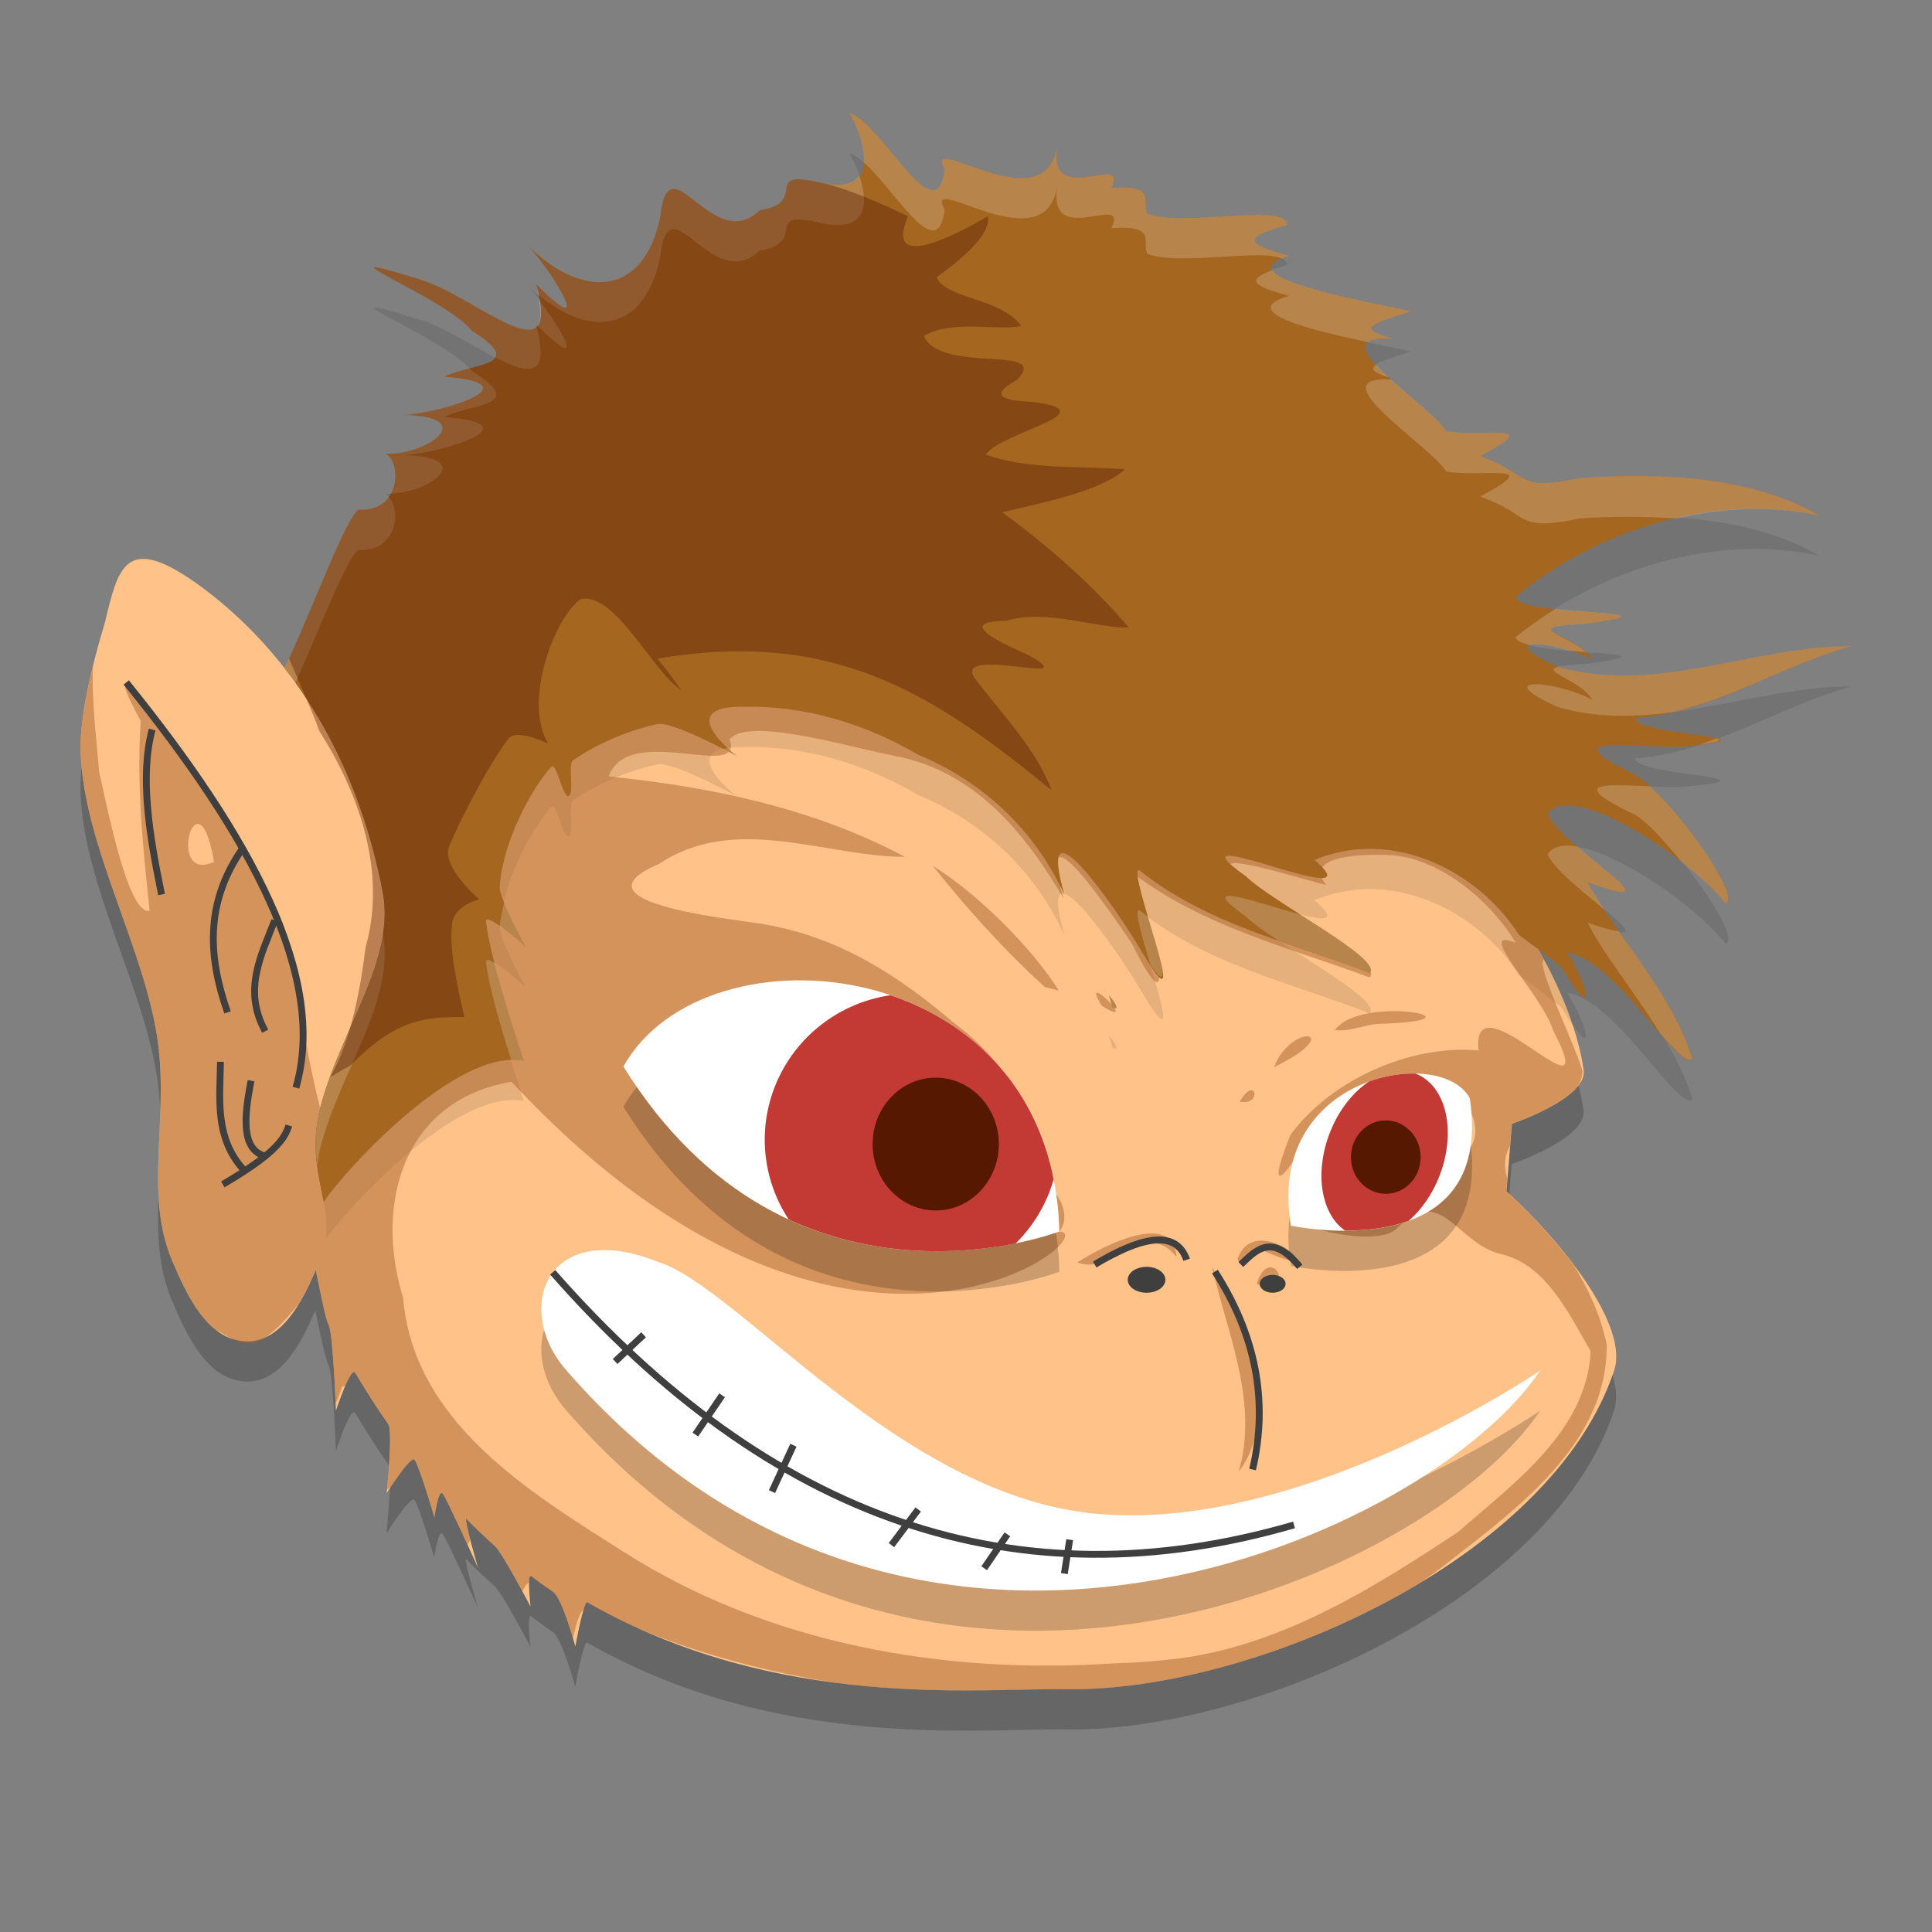 <svg xmlns="http://www.w3.org/2000/svg" width="24" height="24" version="1.1">
 <rect width="100%" height="100%" fill="#808080" stroke="none"/>
 <path style="opacity:0.2" d="m 1.731,7.446 c -0.254,0.036 -0.326,0.364 -0.428,0.787 -0.16,0.53 -0.317,1.17 -0.303,1.609 0.04,1.183 0.814,2.456 0.964,3.63 0.123,0.963 -0.172,1.872 0.174,2.689 0.195,0.46 0.435,0.95 0.875,0.998 0.452,0.049 0.725,-0.454 0.903,-0.882 0.059,0.27 0.121,0.595 0.168,0.685 0.053,0.102 0.089,1.061 0.089,1.061 0,0 0.184,-0.564 0.24,-0.469 0.133,0.224 0.27,0.437 0.409,0.638 0.061,0.088 -0.021,0.855 -0.021,0.855 -1e-7,0 0.299,-0.475 0.347,-0.414 0.062,0.08 0.246,0.715 0.246,0.715 0,0 0.049,-0.357 0.103,-0.296 0.049,0.055 0.44,0.922 0.44,0.922 0,0 -0.192,-0.654 -0.142,-0.603 0.116,0.118 0.233,0.229 0.351,0.334 0.094,0.084 0.443,0.752 0.443,0.752 0,0 -0.048,-0.422 0.009,-0.379 0.09,0.068 0.179,0.134 0.27,0.196 0.116,0.08 0.277,0.679 0.277,0.679 0,0 0.104,-0.574 0.148,-0.549 2.358,1.352 4.855,1.063 5.947,1.08 2.308,0.036 6.031,-1.602 6.81,-3.962 0.185,-0.561 -0.667,-1.617 -1.338,-2.223 l 0.067,-0.839 c 0,0 0.945,-0.321 0.892,-0.671 C 19.448,12.323 18.138,10.985 18.138,10.985 L 6.795,7.938 4.017,15.145 l -0.027,0.125 C 3.932,14.982 3.873,14.667 3.977,14.266 4.232,13.281 4.916,12.429 4.755,11.584 4.346,9.445 3.213,8.296 2.429,7.738 2.101,7.507 1.884,7.424 1.731,7.446 Z"/>
 <path style="fill:#ffc389" d="M 6.795,7.439 18.138,10.485 c 0,0 1.31,1.339 1.535,2.806 0.053,0.35 -0.891,0.67 -0.891,0.67 l -0.068,0.839 c 0.671,0.606 1.523,1.661 1.338,2.222 -0.779,2.36 -4.502,3.998 -6.81,3.962 -1.093,-0.017 -3.588,0.273 -5.946,-1.08 -0.045,-0.026 -0.149,0.549 -0.149,0.549 0,0 -0.161,-0.599 -0.277,-0.679 C 6.779,19.713 6.689,19.648 6.599,19.579 c -0.057,-0.043 -0.008,0.379 -0.008,0.379 0,0 -0.35,-0.668 -0.443,-0.752 -0.118,-0.105 -0.235,-0.217 -0.351,-0.334 -0.05,-0.051 0.141,0.603 0.141,0.603 0,0 -0.391,-0.867 -0.44,-0.922 -0.054,-0.061 -0.102,0.296 -0.102,0.296 0,0 -0.185,-0.635 -0.247,-0.715 -0.047,-0.06 -0.346,0.414 -0.346,0.414 0,0 0.081,-0.768 0.02,-0.856 -0.139,-0.2 -0.276,-0.412 -0.409,-0.637 -0.056,-0.095 -0.241,0.469 -0.241,0.469 0,0 -0.035,-0.958 -0.089,-1.061 -0.068,-0.13 -0.178,-0.863 -0.244,-1.001 l 0.176,-0.817 z"/>
 <path style="opacity:0.2" d="m 8.184,16.178 c 0.997,0.32 2.975,2.87 5.387,3.121 2.576,0.268 5.561,-1.774 5.561,-1.774 -1.363,2.046 -7.799,4.974 -12.119,-0.029 -0.638,-0.766 -0.206,-1.874 1.171,-1.317 z"/>
 <path style="opacity:0.1" d="M 10.554,1.906 C 10.761,2.273 10.945,2.941 10.187,2.768 9.451,2.596 10.057,3.018 9.438,3.112 8.848,3.679 8.307,2.225 8.203,3.185 7.991,4.233 7.191,4.186 6.56,3.551 6.866,3.883 7.417,4.783 6.66,4.03 6.991,5.227 5.912,4.183 5.225,3.974 3.746,3.514 5.525,4.186 5.86,4.607 c 0.71,0.451 4.23e-4,0.397 -0.341,0.573 1.118,0.088 0.002,0.439 -0.495,0.474 0.927,0.025 0.291,0.501 -0.234,0.481 0.201,0.106 0.186,0.726 -0.339,0.695 -0.173,0.129 -0.582,1.274 -0.919,1.968 0.511,0.651 0.986,1.553 1.222,2.784 0.162,0.845 -0.523,1.698 -0.778,2.683 -0.124,0.477 -0.017,0.834 0.043,1.166 0.272,-0.404 1.657,-1.92 2.489,-1.754 -0.149,-0.457 -0.424,-1.309 -0.471,-1.728 -0.016,-0.143 0.493,0.314 0.493,0.314 0,0 -0.343,-0.618 -0.322,-0.758 0.035,-0.521 0.374,-1.185 0.637,-1.477 C 6.917,9.949 6.993,10.447 7.072,10.382 7.131,10.332 7.056,9.987 7.117,9.945 7.626,9.595 8.157,9.498 8.157,9.498 c 0.162,-0.064 0.994,0.393 0.994,0.393 0,0 -0.829,-0.634 0.111,-0.611 0.714,-0.013 1.459,0.194 2.149,0.598 0.8,0.333 1.443,0.932 1.812,1.739 -0.372,-1.301 0.663,0.193 0.963,0.709 0.686,1.156 -0.206,-1.061 -0.033,-1.016 0.834,0.671 1.883,0.897 2.859,1.277 0.186,-0.168 -1.203,-0.877 -1.534,-1.201 -1.083,-0.768 1.683,0.509 0.851,-0.203 0.957,-0.402 2.025,0.123 2.543,0.934 0,0 0.466,0.339 0.523,0.398 0.442,0.729 0.346,0.253 0.072,-0.186 0.625,0.111 1.359,1.463 1.558,1.332 -0.222,-0.799 -1.068,-1.693 -1.299,-2.199 1.226,0.443 -0.337,-0.449 -0.5,-0.849 0.292,-0.434 1.787,0.553 2.209,1.111 0.225,-0.064 -0.683,-1.331 -1.122,-1.601 -1.125,-0.536 0.052,-0.316 0.6,-0.349 C 22.249,9.652 20.281,9.639 20.317,9.42 21.286,9.349 22.094,8.775 23,8.528 c -1.215,-0.004 -2.438,0.609 -3.653,0.255 -0.886,-0.406 0.03,-0.318 0.435,-0.086 C 19.604,8.381 18.773,8.292 19.706,8.248 21.041,8.059 18.849,8.173 18.827,7.914 19.85,7.073 21.293,6.625 22.6,6.902 21.723,6.401 20.623,6.376 19.631,6.439 18.801,6.61 19.043,6.398 18.386,6.167 19.204,5.734 18.45,5.935 17.97,5.859 17.748,5.516 16.297,4.626 17.316,4.712 16.862,4.588 16.99,4.533 17.516,4.373 17.67,4.356 15.01,3.967 16.015,3.677 15.49,3.536 15.41,3.455 15.989,3.294 15.992,3.009 14.702,3.331 14.252,3.154 14.179,3.013 14.387,2.788 13.803,2.836 14.044,2.366 13.008,3.11 13.134,2.315 12.972,3.29 11.455,2.098 11.734,2.605 11.631,3.429 10.946,2.016 10.554,1.906 Z m 3.221,10.958 c 0.015,0.049 0.029,0.098 0.042,0.148 0.104,0.053 0.035,-0.064 -0.042,-0.148 z"/>
 <path style="fill:#ffc389" d="M 2.429,7.238 C 3.213,7.796 4.346,8.945 4.755,11.084 4.916,11.929 4.232,12.781 3.977,13.766 3.769,14.567 4.212,15.032 3.992,15.603 3.818,16.05 3.528,16.716 3.014,16.66 2.574,16.612 2.334,16.122 2.139,15.662 1.793,14.845 2.088,13.935 1.965,12.972 1.814,11.798 1.041,10.526 1.001,9.343 0.986,8.904 1.143,8.264 1.303,7.734 1.466,7.057 1.554,6.623 2.429,7.238 Z"/>
 <path style="opacity:0.5;fill:#aa652f" d="M 2.622,9.905 C 2.356,9.524 1.079,7.714 1.748,8.957 1.695,9.747 1.775,10.53 1.859,11.313 1.597,11.378 1.34,10.066 1.231,9.586 1.206,9.24 1.138,8.742 1.154,8.278 c -0.094,0.383 -0.163,0.769 -0.153,1.065 0.04,1.183 0.814,2.456 0.964,3.63 0.123,0.963 -0.172,1.872 0.174,2.69 0.14,0.331 0.304,0.677 0.549,0.863 0.189,0.086 0.315,0.228 0.549,0.126 0.233,-0.129 0.482,-0.469 0.482,-0.469 0.078,-0.13 0.146,-0.271 0.202,-0.405 0.056,0.266 0.119,0.601 0.163,0.686 0.045,0.087 0.076,0.759 0.085,0.969 0.024,-0.042 0.051,-0.111 0.084,-0.217 0.012,0.002 0.022,0.006 0.033,0.009 0.05,-0.116 0.102,-0.213 0.128,-0.169 0.133,0.224 0.27,0.437 0.409,0.637 0.055,0.08 -0.004,0.696 -0.016,0.812 0.015,-0.01 0.032,-0.023 0.05,-0.039 0.088,-0.133 0.257,-0.375 0.291,-0.331 0.061,0.078 0.236,0.678 0.243,0.702 0.002,0.001 0.004,0.003 0.005,0.004 0.004,-0.027 0.049,-0.345 0.101,-0.287 0.033,0.038 0.193,0.382 0.312,0.642 0.009,-0.027 0.02,-0.049 0.033,-0.063 -0.039,-0.148 -0.07,-0.284 -0.046,-0.26 0.116,0.118 0.233,0.229 0.351,0.334 0.068,0.061 0.236,0.368 0.342,0.565 0.025,-0.056 0.053,-0.097 0.083,-0.115 0.002,-0.053 0.008,-0.09 0.026,-0.076 0.09,0.068 0.18,0.134 0.27,0.196 0.086,0.059 0.196,0.401 0.248,0.575 0.031,-0.099 0.056,-0.283 0.133,-0.359 0.017,-0.056 0.033,-0.094 0.045,-0.087 0.2,0.115 0.401,0.216 0.601,0.309 6e-4,2.54e-4 0.001,6e-4 0.002,8.5e-4 0.799,0.34 1.641,0.553 2.497,0.692 1.204,0.153 2.241,0.069 2.846,0.078 1.28,0.02 2.995,-0.476 4.402,-1.323 0.121,-0.083 0.241,-0.17 0.357,-0.262 0.864,-0.674 1.977,-1.486 1.96,-2.7 -0.073,-0.353 -0.223,-0.682 -0.412,-0.988 -0.253,-0.336 -0.559,-0.662 -0.835,-0.911 l 0.013,-0.156 c -0.051,-0.172 -0.03,-0.303 0.033,-0.411 l 0.022,-0.273 c 0,0 0.641,-0.218 0.837,-0.491 0.022,-0.047 0.036,-0.099 0.042,-0.156 -0.045,-0.238 -0.596,-1.35 -0.48,-1.393 -0.455,-0.836 -1.041,-1.437 -1.041,-1.437 L 6.795,7.439 4.016,14.646 3.989,14.771 c -0.057,-0.288 -0.117,-0.604 -0.013,-1.005 -0.564,-2.332 0.018,-1.734 -1.355,-3.861 z m 6.777,-0.825 c 0.477,-0.008 1.294,0.229 1.728,0.313 0.983,0.186 1.616,0.965 2.086,1.77 -0.384,-1.268 0.566,0.15 0.844,0.551 0.649,1.312 0.223,-0.395 0.004,-0.876 0.87,0.668 1.941,0.929 2.951,1.303 0.196,-0.166 -1.086,-0.823 -1.404,-1.125 -0.978,-0.596 0.466,-0.117 0.867,-0.023 -0.263,-0.323 0.283,-0.389 0.767,-0.372 0.636,0.021 1.28,0.576 1.587,1.091 -0.541,-0.221 0.322,0.637 0.463,1.084 0.66,1.277 -1.029,-0.731 -0.925,0.253 -0.809,-0.076 -1.81,0.337 -2.337,1.049 -0.346,0.868 -0.005,0.467 0.251,-0.054 0.989,-1.037 -0.31,0.462 0.105,1.042 -1.04,-0.096 0.571,0.491 0.952,0.187 0.565,-0.585 0.746,0.162 1.293,0.302 0.573,0.124 0.858,0.746 1.129,1.21 -0.049,0.993 -0.956,1.64 -1.644,2.243 -1.071,0.712 -2.234,1.433 -3.538,1.582 -0.247,0.03 -0.495,0.045 -0.743,0.053 C 11.731,20.803 9.549,20.426 7.748,19.278 6.57,18.531 5.137,17.665 5.008,16.123 c -0.361,-1.169 -0.001,-2.456 1.346,-2.685 4.185,4.495 7.404,1.88 6.806,1.861 0.29,-0.37 -0.534,-1.04 -0.366,-0.368 0.166,-0.972 -0.223,-1.69 -0.956,-2.234 C 11.186,12.141 10.433,11.632 9.454,11.475 9.059,11.412 7.063,11.208 8.187,10.732 c 0.947,-0.635 2.086,-0.085 3.054,-0.088 -1.119,-0.599 -2.415,-0.873 -3.679,-0.998 0.238,-0.683 1.693,0.067 1.501,-0.461 0.056,-0.072 0.177,-0.101 0.336,-0.104 z M 2.466,10.236 c 0.062,0.011 0.135,0.135 0.193,0.469 C 2.221,10.911 2.307,10.207 2.466,10.236 Z m 9.124,0.521 c 0.354,0.454 0.908,1.075 1.391,1.505 l 0.172,0.044 C 12.846,11.812 12.184,11.128 11.59,10.757 Z m 2.041,1.575 c -0.026,-0.002 -0.02,0.039 0.056,0.163 0.384,0.242 0.022,-0.157 -0.056,-0.163 z m 3.637,0.229 c -0.262,0.007 -0.565,0.067 -0.686,0.235 0.195,0.027 0.404,-0.085 0.606,-0.079 0.837,-0.031 0.516,-0.167 0.08,-0.156 z m -1.052,0.314 c -0.102,0.013 -0.289,0.129 -0.391,0.382 0.513,-0.248 0.522,-0.4 0.391,-0.382 z m 1.604,0.522 c 0.171,-0.025 0.81,0.611 0.335,0.974 -0.304,0.513 -0.073,-0.629 -0.291,-0.693 -0.106,-0.19 -0.101,-0.272 -0.044,-0.281 z m -2.273,0.146 c -0.032,-0.002 -0.084,0.033 -0.147,0.142 0.197,0.042 0.218,-0.139 0.147,-0.142 z m 1.863,0.106 c 0.02,0.004 0.045,0.019 0.075,0.055 -0.144,0.148 -0.16,-0.07 -0.075,-0.055 z m 0.186,0.134 c 0.044,-0.014 0.103,0.248 0.213,0.455 0.031,0.187 -0.296,0.063 -0.285,-0.059 0.023,-0.279 0.045,-0.387 0.071,-0.396 z m -0.556,0.033 c 0.009,-0.003 0.022,0.003 0.039,0.027 -0.052,0.073 -0.065,-0.018 -0.039,-0.027 z m 0.019,0.108 c 0.012,0.002 0.028,0.014 0.047,0.042 -0.084,0.118 -0.1,-0.052 -0.047,-0.042 z m -0.179,0.114 c 0.04,0.004 0.064,0.048 0.021,0.169 -0.28,0.008 -0.111,-0.178 -0.021,-0.169 z m 0.727,0.408 c 0.013,0.003 0.031,0.02 0.055,0.059 -0.067,0.177 -0.111,-0.072 -0.055,-0.059 z m -0.07,0.264 c 0.008,0.002 0.018,0.014 0.031,0.041 -0.055,0.116 -0.065,-0.051 -0.031,-0.041 z m -3.248,0.612 c -0.297,0.008 -0.715,0.237 -0.906,0.36 0.447,0.176 0.856,-0.559 1.233,-0.064 -0.015,-0.225 -0.149,-0.3 -0.327,-0.295 z m 1.366,0.09 c -0.115,0.005 -0.222,0.063 -0.28,0.221 0.02,0.168 0.251,-0.162 0.349,-0.084 0.683,0.312 0.275,-0.152 -0.069,-0.137 z m -0.596,0.327 c 0.169,0.783 0.584,1.669 0.329,2.54 0.523,-0.658 0.065,-1.821 -0.329,-2.54 z m 0.735,0.005 c -0.058,-0.009 -0.13,0.038 -0.184,0.205 0.369,0.108 0.311,-0.185 0.184,-0.205 z m -1.586,0.1 c -0.141,0.006 -0.261,0.062 -0.035,0.188 0.434,-0.12 0.217,-0.195 0.035,-0.188 z"/>
 <path style="fill:#a5661f" d="M 10.554,1.406 C 10.761,1.774 10.945,2.441 10.187,2.268 9.451,2.096 10.057,2.518 9.438,2.612 8.848,3.179 8.307,1.725 8.203,2.685 7.991,3.733 7.191,3.687 6.56,3.051 6.866,3.383 7.417,4.283 6.66,3.53 6.991,4.727 5.912,3.683 5.225,3.474 3.746,3.014 5.525,3.687 5.86,4.107 6.57,4.558 5.861,4.505 5.519,4.68 6.637,4.768 5.521,5.119 5.025,5.155 5.951,5.179 5.315,5.655 4.79,5.636 4.991,5.742 4.977,6.362 4.452,6.331 4.279,6.46 3.87,7.605 3.533,8.299 4.044,8.951 4.519,9.852 4.755,11.083 4.916,11.929 4.232,12.781 3.977,13.766 3.853,14.243 3.959,14.6 4.02,14.932 4.292,14.528 5.676,13.011 6.508,13.178 6.359,12.72 6.084,11.869 6.037,11.45 c -0.016,-0.143 0.493,0.314 0.493,0.314 0,0 -0.343,-0.618 -0.322,-0.758 0.035,-0.521 0.374,-1.185 0.637,-1.477 C 6.917,9.449 6.993,9.947 7.072,9.882 7.131,9.832 7.056,9.487 7.117,9.445 7.626,9.096 8.157,8.998 8.157,8.998 c 0.162,-0.064 0.994,0.393 0.994,0.393 0,0 -0.829,-0.634 0.111,-0.611 0.714,-0.013 1.459,0.194 2.149,0.598 0.8,0.333 1.443,0.932 1.812,1.739 -0.372,-1.301 0.663,0.193 0.963,0.709 0.686,1.156 -0.206,-1.061 -0.033,-1.016 0.834,0.671 1.883,0.897 2.859,1.277 0.186,-0.168 -1.203,-0.877 -1.534,-1.201 -1.083,-0.768 1.683,0.509 0.851,-0.203 0.957,-0.402 2.025,0.123 2.543,0.934 0,0 0.466,0.339 0.523,0.398 0.442,0.729 0.346,0.253 0.072,-0.186 0.625,0.111 1.359,1.463 1.558,1.332 -0.222,-0.799 -1.068,-1.693 -1.299,-2.199 1.226,0.443 -0.337,-0.449 -0.5,-0.849 0.292,-0.434 1.787,0.553 2.209,1.111 0.225,-0.064 -0.683,-1.331 -1.122,-1.601 -1.125,-0.536 0.052,-0.316 0.6,-0.349 C 22.249,9.153 20.281,9.139 20.317,8.92 21.286,8.849 22.094,8.275 23,8.028 c -1.215,-0.004 -2.438,0.609 -3.653,0.255 -0.886,-0.406 0.03,-0.318 0.435,-0.086 C 19.604,7.882 18.773,7.792 19.706,7.748 21.041,7.559 18.849,7.673 18.827,7.414 19.85,6.573 21.293,6.125 22.6,6.402 21.723,5.902 20.623,5.876 19.631,5.939 18.801,6.11 19.043,5.898 18.386,5.667 19.204,5.235 18.45,5.435 17.97,5.359 17.748,5.017 16.297,4.127 17.316,4.212 16.862,4.088 16.99,4.034 17.516,3.873 17.67,3.857 15.01,3.467 16.015,3.177 15.49,3.036 15.41,2.955 15.989,2.795 15.992,2.509 14.702,2.831 14.252,2.654 14.179,2.513 14.387,2.288 13.803,2.336 14.044,1.866 13.008,2.61 13.134,1.815 12.972,2.791 11.455,1.598 11.734,2.106 11.631,2.929 10.946,1.516 10.554,1.406 Z m 3.221,10.958 c 0.015,0.049 0.029,0.098 0.042,0.148 0.104,0.053 0.035,-0.064 -0.042,-0.148 z"/>
 <path style="fill:#ffffff" d="m 8.184,15.679 c 0.997,0.32 2.975,2.87 5.387,3.121 2.576,0.268 5.561,-1.774 5.561,-1.774 -1.363,2.046 -7.799,4.974 -12.119,-0.029 -0.638,-0.766 -0.206,-1.874 1.171,-1.317 z"/>
 <path style="opacity:0.2" d="m 9.883,12.678 c -0.912,0.014 -1.757,0.386 -2.139,1.071 2.078,3.339 5.416,2.049 5.416,2.049 -0.052,-2.172 -1.758,-3.143 -3.277,-3.12 z m 7.636,1.158 c -0.74,0.021 -1.704,0.602 -1.482,1.89 0,0 2.542,0.544 2.222,-1.584 -0.112,-0.209 -0.403,-0.315 -0.739,-0.306 z"/>
 <path style="fill:#ffffff" d="m 7.744,13.249 c 1.018,-1.827 5.332,-1.425 5.415,2.049 0,0 -3.337,1.29 -5.415,-2.049 z"/>
 <path style="opacity:0.2;fill:#ffffff" d="m 10.554,1.406 c 0.1,0.178 0.192,0.424 0.178,0.613 0.393,0.347 0.914,1.296 1.003,0.586 -0.28,-0.508 1.238,0.685 1.399,-0.29 -0.126,0.795 0.91,0.051 0.669,0.521 0.584,-0.048 0.376,0.177 0.449,0.317 0.39,0.153 1.407,-0.066 1.671,0.058 0.028,-0.012 0.053,-0.023 0.092,-0.034 C 15.49,3.036 15.41,2.956 15.989,2.795 15.992,2.509 14.702,2.83 14.252,2.653 14.178,2.513 14.387,2.288 13.803,2.336 14.044,1.866 13.008,2.61 13.134,1.815 12.973,2.791 11.455,1.598 11.734,2.105 11.631,2.929 10.946,1.516 10.554,1.406 Z m 0.121,0.777 C 10.602,2.282 10.456,2.33 10.188,2.269 9.451,2.096 10.056,2.518 9.438,2.612 8.848,3.179 8.306,1.725 8.202,2.686 7.991,3.733 7.191,3.687 6.561,3.052 6.866,3.383 7.417,4.283 6.66,3.53 6.675,3.584 6.673,3.611 6.683,3.656 7.291,4.18 8.004,4.168 8.202,3.186 8.306,2.225 8.848,3.679 9.437,3.112 c 0.619,-0.094 0.014,-0.516 0.75,-0.344 0.59,0.134 0.606,-0.239 0.487,-0.585 z M 4.653,3.319 C 4.545,3.334 5.609,3.792 5.86,4.107 6.123,4.274 6.19,4.372 6.154,4.438 6.551,4.646 6.836,4.713 6.665,4.06 6.461,4.244 5.735,3.629 5.225,3.474 4.855,3.359 4.689,3.314 4.653,3.319 Z M 15.803,3.358 c -0.331,0.119 -0.235,0.198 0.212,0.318 -0.683,0.197 0.308,0.433 0.977,0.573 0.047,-0.037 0.147,-0.053 0.325,-0.038 C 16.862,4.087 16.99,4.034 17.516,3.873 17.639,3.86 15.96,3.607 15.803,3.358 Z M 6.693,3.722 c 0.025,0.156 0.026,0.273 -0.017,0.324 0.629,0.619 0.311,0.056 0.017,-0.324 z M 17.094,4.532 c -0.077,0.051 -0.031,0.098 0.156,0.156 -0.06,-0.055 -0.111,-0.106 -0.156,-0.156 z m -11.268,0.045 c -0.107,0.028 -0.218,0.058 -0.307,0.104 1.118,0.088 0.002,0.438 -0.495,0.474 0.927,0.025 0.291,0.501 -0.234,0.481 0.121,0.064 0.162,0.314 0.062,0.496 0.511,-0.017 1.064,-0.454 0.173,-0.478 0.497,-0.036 1.613,-0.386 0.495,-0.474 0.341,-0.176 1.051,-0.123 0.341,-0.573 -0.008,-0.01 -0.025,-0.02 -0.034,-0.03 z M 17.278,4.714 c -0.918,-0.051 0.473,0.808 0.691,1.145 0.48,0.076 1.235,-0.124 0.417,0.309 0.657,0.231 0.414,0.442 1.244,0.271 0.39,-0.025 0.795,-0.025 1.198,10e-4 0.585,-0.134 1.191,-0.16 1.771,-0.037 C 21.723,5.902 20.623,5.876 19.631,5.938 18.801,6.11 19.044,5.898 18.387,5.667 19.205,5.234 18.45,5.434 17.97,5.358 17.871,5.206 17.538,4.949 17.278,4.714 Z M 4.827,6.17 c -0.071,0.1 -0.19,0.172 -0.375,0.161 -0.173,0.129 -0.582,1.273 -0.919,1.968 0.046,0.058 0.089,0.13 0.134,0.192 0.305,-0.685 0.635,-1.548 0.785,-1.66 0.488,0.029 0.532,-0.501 0.375,-0.661 z m 14.494,1.395 c -0.172,0.108 -0.339,0.222 -0.494,0.35 0.004,0.043 0.079,0.073 0.177,0.099 0.072,-0.028 0.284,0.003 0.493,0.068 0.07,0.006 0.136,0.015 0.202,0.02 -0.261,-0.237 -0.822,-0.313 0.007,-0.353 0.914,-0.129 0.18,-0.121 -0.385,-0.184 z M 23,8.027 c -1.212,-0.004 -2.429,0.605 -3.641,0.258 -0.229,0.056 0.283,0.163 0.423,0.411 -0.405,-0.232 -1.321,-0.32 -0.435,0.086 0.469,0.137 0.938,0.129 1.408,0.068 C 21.538,8.676 22.235,8.237 23,8.027 Z m -1.68,1.146 c -0.069,0.025 -0.137,0.054 -0.207,0.076 0.245,-0.029 0.292,-0.053 0.207,-0.076 z M 9.039,9.296 c -0.019,0.003 -0.045,0.004 -0.062,0.008 0.054,0.028 0.173,0.088 0.173,0.088 0,0 -0.051,-0.04 -0.111,-0.096 z m 10.944,0.462 c -0.222,0.016 -0.234,0.095 0.328,0.363 0.158,0.097 0.37,0.33 0.574,0.582 0.231,0.18 0.432,0.365 0.548,0.519 0.197,-0.056 -0.471,-1.03 -0.937,-1.455 -0.195,-0.008 -0.387,-0.018 -0.514,-0.009 z m -0.482,0.747 c -0.124,-0.006 -0.222,0.025 -0.276,0.106 0.075,0.185 0.442,0.47 0.702,0.685 -0.079,-0.12 -0.159,-0.24 -0.202,-0.335 0.885,0.32 0.316,-0.059 -0.13,-0.443 -0.032,-0.005 -0.065,-0.011 -0.094,-0.013 z m -6.282,0.596 c -0.002,-4.82e-4 -0.003,0.001 -0.005,10e-4 0.002,0.005 0.005,0.01 0.008,0.015 -0.002,-0.007 -0.001,-0.009 -0.003,-0.016 z m 2.051,0.028 c -0.094,-6.5e-4 -0.064,0.064 0.207,0.256 0.081,0.08 0.228,0.183 0.398,0.296 0.379,0.134 0.762,0.26 1.136,0.405 0.117,-0.105 -0.386,-0.424 -0.86,-0.728 -0.308,-0.079 -0.738,-0.229 -0.881,-0.229 z m -9.007,0.085 c -0.023,0.099 -0.048,0.199 -0.055,0.292 0.143,0.101 0.321,0.258 0.321,0.258 0,0 -0.175,-0.318 -0.267,-0.55 z m 7.89,0.095 c -0.069,-0.018 0.034,0.328 0.136,0.672 0.276,0.414 0.116,-0.106 -0.027,-0.594 -0.036,-0.027 -0.073,-0.05 -0.108,-0.078 z m 5.572,0.152 c 0.152,0.335 0.566,0.841 0.898,1.375 0.177,0.207 0.33,0.37 0.4,0.323 -0.15,-0.539 -0.578,-1.113 -0.915,-1.591 -0.067,-0.006 -0.173,-0.031 -0.384,-0.107 z M 4.755,11.584 c -0.098,0.685 -0.573,1.391 -0.778,2.183 -0.071,0.274 -0.063,0.502 -0.034,0.715 0.009,-0.071 0.014,-0.139 0.034,-0.216 0.256,-0.984 0.939,-1.837 0.778,-2.682 z m 1.299,0.338 c -0.012,0.001 -0.019,0.009 -0.017,0.027 0.033,0.297 0.175,0.779 0.312,1.216 0.055,-0.002 0.109,0.003 0.16,0.013 -0.101,-0.311 -0.258,-0.798 -0.364,-1.214 -0.037,-0.022 -0.073,-0.044 -0.091,-0.042 z m 7.721,0.442 c 0.015,0.049 0.029,0.098 0.042,0.147 0.104,0.053 0.035,-0.064 -0.042,-0.147 z"/>
 <path style="opacity:0.4;fill:#561900" d="M 10.187,2.268 C 9.451,2.096 10.057,2.518 9.438,2.612 8.848,3.179 8.307,1.725 8.203,2.685 7.991,3.733 7.191,3.687 6.56,3.051 6.866,3.383 7.417,4.283 6.66,3.53 6.991,4.727 5.912,3.683 5.225,3.474 3.746,3.014 5.525,3.687 5.86,4.107 6.57,4.558 5.861,4.505 5.519,4.68 6.637,4.768 5.521,5.119 5.025,5.155 5.951,5.179 5.315,5.655 4.79,5.636 4.991,5.742 4.977,6.362 4.452,6.331 4.289,6.453 3.915,7.48 3.59,8.179 3.74,8.531 3.894,8.872 3.966,9.08 4.467,9.865 4.806,10.842 4.541,11.768 4.331,13.53 3.808,13.511 4.348,13.24 4.91,12.666 5.265,12.63 5.769,12.634 5.729,12.444 5.564,11.824 5.617,11.47 c 0.034,-0.231 0.337,-0.297 0.337,-0.297 0,0 -0.49,-0.417 -0.37,-0.669 0.09,-0.23 0.457,-0.968 0.734,-1.329 0.1,-0.131 0.492,0.063 0.492,0.063 -0.325,-0.533 0.098,-1.602 0.407,-1.796 0.424,-0.088 0.882,0.887 1.246,1.134 0,0 -0.185,-0.272 -0.3,-0.394 2.148,-0.362 3.383,0.387 4.9,1.635 -0.192,-0.515 -0.619,-0.948 -0.954,-1.39 -0.289,-0.433 1.473,0.145 0.63,-0.308 -0.259,-0.11 -0.904,-0.406 -0.247,-0.405 0.49,-0.158 1.16,0.098 1.53,0.08 -0.462,-0.541 -1.001,-1.01 -1.572,-1.431 0.488,-0.114 1.235,-0.265 1.524,-0.532 -0.576,-0.047 -1.176,0.008 -1.729,-0.183 0.185,-0.281 1.522,-0.525 0.603,-0.653 -0.291,-0.018 -0.632,-0.045 -0.213,-0.277 0.428,-0.447 -0.952,-0.065 -1.16,-0.546 0.359,-0.208 0.945,-0.055 1.209,-0.124 -0.237,-0.344 -0.96,-0.343 -1.048,-0.605 0.24,-0.177 0.68,-0.506 0.636,-0.757 -0.381,0.222 -1.295,0.712 -0.993,9.9e-4 0,0 -0.67,-0.336 -1.091,-0.419 z"/>
 <path style="fill:#ffffff" d="m 18.258,13.642 c -0.359,-0.668 -2.543,-0.289 -2.221,1.584 0,0 2.542,0.545 2.221,-1.584 z"/>
 <path style="fill:none;stroke:#3f3f3f;stroke-width:0.085px" d="m 13.599,15.708 c 0.534,-0.319 1.002,-0.461 1.142,-0.059 v 0"/>
 <path style="fill:none;stroke:#3f3f3f;stroke-width:0.085px" d="m 15.414,15.708 c 0.195,-0.185 0.385,-0.393 0.732,0.029"/>
 <ellipse style="fill:#3f3f3f" cx="14.243" cy="15.898" rx=".234" ry=".161"/>
 <ellipse style="fill:#3f3f3f" cx="15.809" cy="15.948" rx=".161" ry=".111"/>
 <path style="fill:none;stroke:#3f3f3f;stroke-width:0.085px" d="m 15.092,15.796 c 0.502,0.781 0.669,1.6 0.468,2.459"/>
 <path style="fill:#c33a34" d="m 11.062,12.363 a 1.83,1.815 0 0 0 -1.562,1.794 1.83,1.815 0 0 0 0.297,0.991 c 1.108,0.513 2.194,0.424 2.82,0.298 a 1.83,1.815 0 0 0 0.472,-0.796 C 12.847,13.427 12.013,12.683 11.062,12.363 Z"/>
 <path style="fill:#c33a34" d="m 17.518,13.336 c -0.165,0.005 -0.341,0.037 -0.512,0.099 a 0.732,1.074 21.077 0 0 -0.489,0.643 0.732,1.074 21.077 0 0 0.192,1.209 c 0.249,-4.48e-4 0.531,-0.028 0.789,-0.121 a 0.732,1.074 21.077 0 0 0.385,-0.562 0.732,1.074 21.077 0 0 -0.296,-1.266 0.732,1.074 21.077 0 0 -0.006,-0.002 c -0.02,-3.04e-4 -0.041,-9e-4 -0.062,-3.3e-4 z"/>
 <path style="fill:none;stroke:#3f3f3f;stroke-width:0.085px" d="m 6.866,15.805 c 2.715,3.094 5.777,4.135 9.209,3.138"/>
 <path style="fill:none;stroke:#3f3f3f;stroke-width:0.085px" d="m 7.641,16.913 0.354,-0.332"/>
 <path style="fill:none;stroke:#3f3f3f;stroke-width:0.085px" d="M 8.638,17.821 8.97,17.333"/>
 <path style="fill:none;stroke:#3f3f3f;stroke-width:0.085px" d="m 9.59,18.529 0.266,-0.576"/>
 <path style="fill:none;stroke:#3f3f3f;stroke-width:0.085px" d="m 11.074,19.194 0.332,-0.443"/>
 <path style="fill:none;stroke:#3f3f3f;stroke-width:0.085px" d="m 12.226,19.481 0.288,-0.421"/>
 <path style="fill:none;stroke:#3f3f3f;stroke-width:0.085px" d="m 13.222,19.548 0.066,-0.421"/>
 <path style="fill:none;stroke:#3f3f3f;stroke-width:0.085px" d="M 1.568,8.478 C 3.117,10.393 4.071,12.142 3.676,13.512"/>
 <path style="fill:none;stroke:#3f3f3f;stroke-width:0.085px" d="M 2.007,11.112 C 1.855,10.373 1.735,9.649 1.89,9.063 v 0 0"/>
 <path style="fill:none;stroke:#3f3f3f;stroke-width:0.085px" d="M 2.827,12.576 C 2.59,11.903 2.54,11.229 3.002,10.556"/>
 <path style="fill:none;stroke:#3f3f3f;stroke-width:0.085px" d="m 3.295,12.81 c -0.281,-0.512 -0.052,-0.939 0.117,-1.376"/>
 <path style="fill:none;stroke:#3f3f3f;stroke-width:0.085px" d="m 2.739,13.19 c -0.008,0.47 -0.073,0.951 0.293,1.347"/>
 <path style="fill:none;stroke:#3f3f3f;stroke-width:0.085px" d="m 3.119,13.425 c -0.092,0.462 -0.119,0.86 0.176,0.937"/>
 <path style="fill:none;stroke:#3f3f3f;stroke-width:0.085px" d="M 3.588,13.981 C 3.536,14.154 3.401,14.342 2.768,14.713"/>
 <ellipse style="fill:#561900" cx="11.624" cy="14.212" rx=".784" ry=".825"/>
 <ellipse style="fill:#561900" cx="17.215" cy="14.374" rx=".433" ry=".456"/>
</svg>
